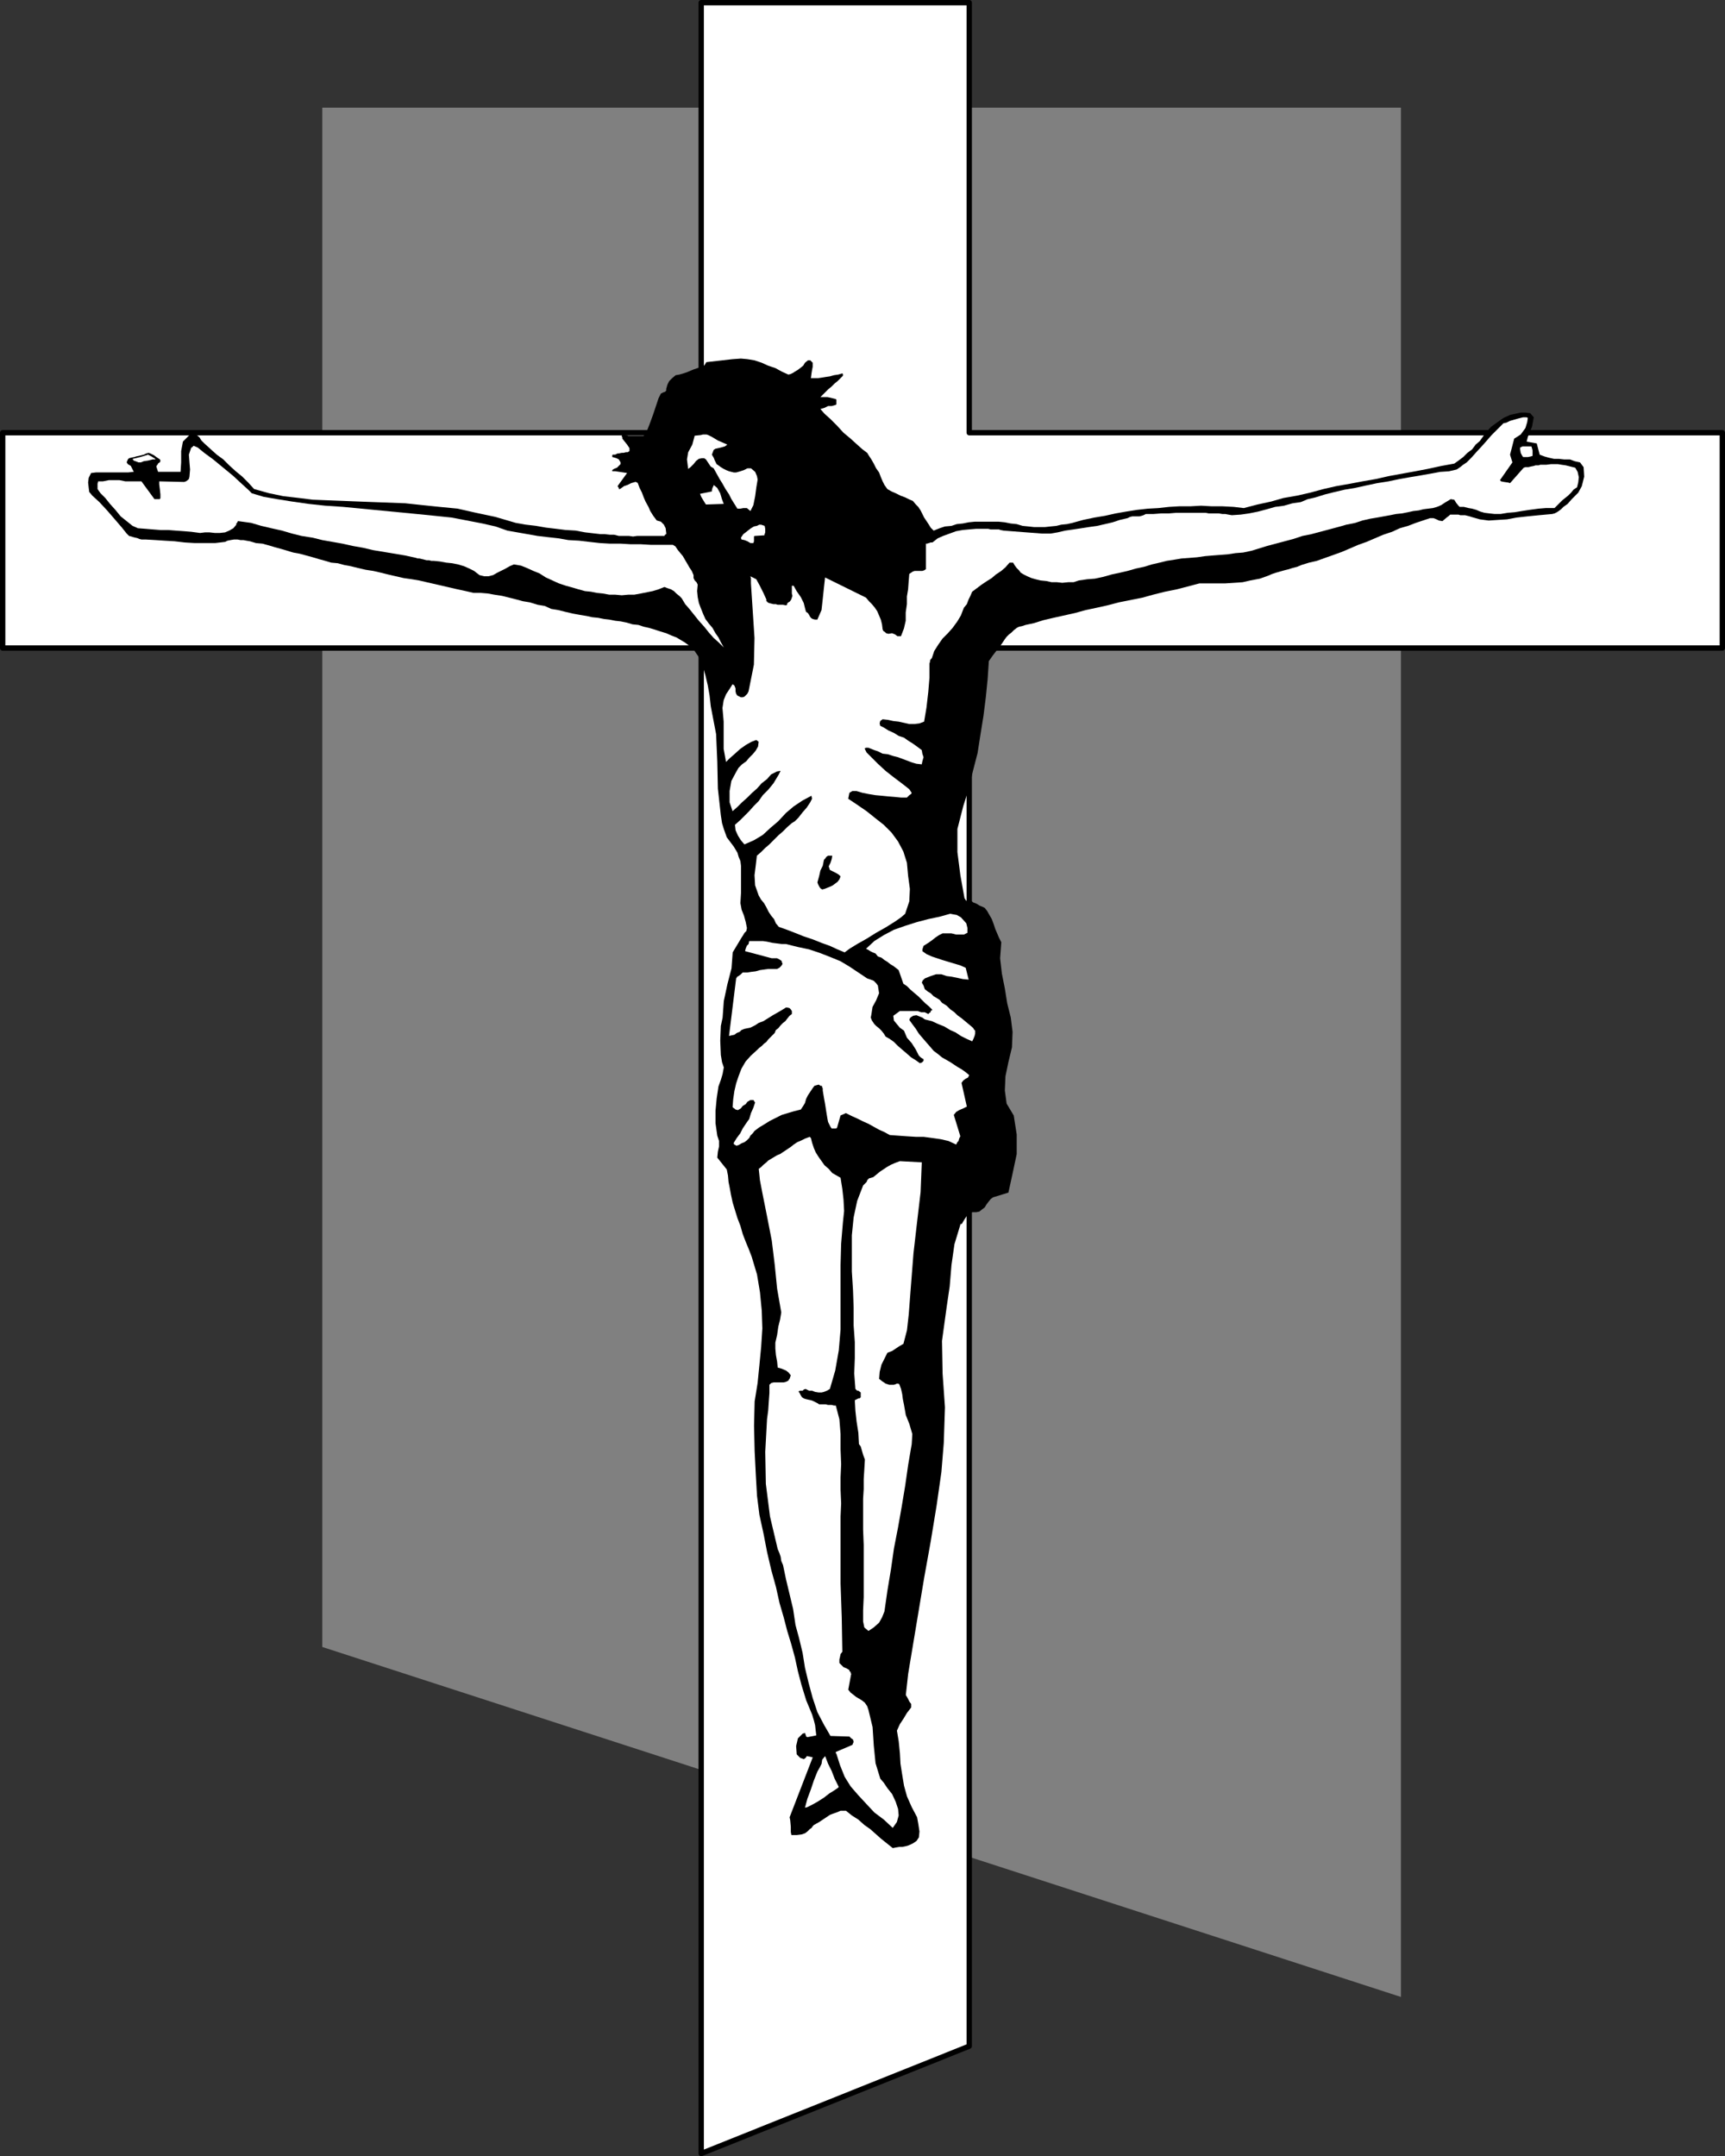 <?xml version="1.0" encoding="UTF-8" standalone="no"?>
<svg
   version="1.0"
   width="124.357mm"
   height="155.412mm"
   id="svg16"
   sodipodi:docname="Crucifix 2.wmf"
   xmlns:inkscape="http://www.inkscape.org/namespaces/inkscape"
   xmlns:sodipodi="http://sodipodi.sourceforge.net/DTD/sodipodi-0.dtd"
   xmlns="http://www.w3.org/2000/svg"
   xmlns:svg="http://www.w3.org/2000/svg">
  <rect width="100%" height="100%" fill="#333333" stroke="none"/>
  <sodipodi:namedview
     id="namedview16"
     pagecolor="#ffffff"
     bordercolor="#000000"
     borderopacity="0.25"
     inkscape:showpageshadow="2"
     inkscape:pageopacity="0.0"
     inkscape:pagecheckerboard="0"
     inkscape:deskcolor="#d1d1d1"
     inkscape:document-units="mm" />
  <defs
     id="defs1">
    <pattern
       id="WMFhbasepattern"
       patternUnits="userSpaceOnUse"
       width="6"
       height="6"
       x="0"
       y="0" />
  </defs>
  <path
     style="fill:#808080;fill-opacity:1;fill-rule:evenodd;stroke:none"
     d="M 87.814,29.329 H 381.712 V 543.996 L 87.814,448.658 Z"
     id="path1" />
  <path
     style="fill:#ffffff;fill-opacity:1;fill-rule:evenodd;stroke:none"
     d="M 264.088,557.408 V 176.538 h 205.195 V 117.881 H 264.088 V 0.727 H 191.058 V 117.881 H 0.727 V 176.538 H 191.058 v 410.118 l 73.03,-29.248 z"
     id="path2" />
  <path
     style="fill:none;stroke:#000000;stroke-width:1.454px;stroke-linecap:round;stroke-linejoin:round;stroke-miterlimit:4;stroke-dasharray:none;stroke-opacity:1"
     d="M 264.088,557.408 V 176.538 h 205.195 V 117.881 H 264.088 V 0.727 H 191.058 V 117.881 H 0.727 V 176.538 H 191.058 v 410.118 l 73.03,-29.248 v 0"
     id="path3" />
  <path
     style="fill:#000000;fill-opacity:1;fill-rule:evenodd;stroke:none"
     d="m 199.621,97.843 2.262,-0.162 1.777,0.162 1.939,0.323 1.939,0.646 1.777,0.808 1.939,0.646 1.777,0.97 1.777,0.808 0.646,-0.162 0.646,-0.323 0.485,-0.323 0.808,-0.485 0.646,-0.485 0.808,-0.646 0.485,-0.808 0.808,-0.646 h 0.323 0.323 l 0.323,0.323 0.323,0.323 v 1.131 l -0.162,0.808 -0.162,0.97 -0.162,1.293 h 0.808 1.131 l 1.131,-0.162 0.969,-0.162 1.131,-0.162 1.131,-0.323 1.131,-0.162 1.131,-0.323 0.162,0.162 v 0.323 0.162 l -0.646,0.646 -0.808,0.808 -0.808,0.646 -0.808,0.808 -0.969,0.808 -0.808,0.808 -0.808,0.808 -0.485,0.485 v 0 h 0.485 0.646 0.808 l 0.808,0.162 0.646,0.162 0.646,0.162 0.323,0.162 v 0.485 0.485 0.323 l -0.162,0.162 -1.131,0.323 h -0.969 l -0.969,0.485 -1.131,0.323 1.131,1.293 1.616,1.454 1.777,1.778 1.777,1.939 1.939,1.616 1.777,1.616 1.454,1.293 1.293,0.97 0.485,0.808 0.646,0.97 0.646,1.131 0.646,1.293 0.808,1.131 0.485,1.293 0.485,1.131 0.485,0.97 0.808,1.131 1.131,0.646 1.131,0.485 1.293,0.646 1.293,0.485 0.969,0.485 1.131,0.485 0.808,0.97 0.646,0.646 0.646,0.97 0.485,0.97 0.485,0.97 0.646,0.97 0.646,0.97 0.485,0.808 0.808,0.808 1.616,-0.646 1.454,-0.485 1.777,-0.162 1.454,-0.485 1.616,-0.162 1.616,-0.323 1.616,-0.162 h 1.616 1.777 1.616 1.616 l 1.616,0.162 1.616,0.323 1.616,0.162 1.616,0.485 1.616,0.162 1.454,0.162 h 1.616 1.454 l 1.454,-0.162 1.616,-0.162 1.293,-0.323 1.616,-0.162 1.454,-0.323 2.908,-0.808 3.07,-0.646 2.908,-0.485 2.908,-0.646 2.747,-0.485 3.07,-0.485 2.908,-0.323 2.908,-0.162 2.908,-0.323 2.747,-0.162 h 3.07 l 2.908,-0.162 2.908,0.162 h 2.908 l 3.07,0.162 2.747,0.323 3.716,-0.97 3.716,-0.808 3.393,-0.97 3.716,-0.646 3.555,-0.808 3.555,-0.97 3.555,-0.808 3.716,-0.646 3.393,-0.646 3.716,-0.646 3.555,-0.808 3.555,-0.646 3.555,-0.646 3.393,-0.646 3.716,-0.808 3.555,-0.646 1.131,-0.808 1.293,-0.97 1.131,-1.131 1.293,-0.97 0.969,-1.293 1.131,-0.97 0.808,-1.131 0.808,-1.131 1.454,-1.616 1.777,-1.293 1.616,-1.131 1.777,-0.808 1.454,-0.323 1.454,-0.323 h 1.293 l 1.293,0.162 0.969,1.131 -0.485,2.585 -1.131,2.747 -0.323,1.293 2.747,0.485 0.808,3.07 1.293,0.485 1.131,0.323 1.454,0.323 h 1.293 l 1.454,0.162 h 1.616 l 1.293,0.485 1.454,0.323 0.969,1.293 0.162,2.585 -0.646,2.585 -0.969,1.778 -1.777,1.778 -1.131,1.293 -1.131,0.808 -0.646,0.646 -0.646,0.485 -0.485,0.323 -0.646,0.323 -0.646,0.162 -3.555,0.323 -3.231,0.323 -2.908,0.323 -2.585,0.485 -2.585,0.162 -2.424,0.162 -2.424,-0.323 -2.262,-0.646 -0.485,-0.162 -0.646,-0.162 -0.646,-0.162 h -0.485 -0.808 l -0.485,-0.162 h -0.646 -0.485 -1.131 l -0.323,0.323 -0.646,0.485 -1.131,0.97 -0.969,-0.162 -0.646,-0.323 -0.808,-0.323 h -0.969 l -1.939,0.646 -1.939,0.646 -2.1,0.808 -2.262,0.646 -2.1,0.97 -2.424,0.808 -2.262,0.97 -2.262,0.97 -2.262,0.808 -2.262,0.97 -2.262,0.97 -2.262,0.808 -2.262,0.808 -2.262,0.808 -2.1,0.485 -2.1,0.646 -1.131,0.485 -1.293,0.323 -0.969,0.323 -1.293,0.323 -1.131,0.323 -1.131,0.323 -0.969,0.323 -1.131,0.485 -2.262,0.808 -2.585,0.485 -2.1,0.485 -2.424,0.162 -2.424,0.162 h -2.1 -2.585 -2.262 l -3.07,0.808 -3.07,0.808 -3.231,0.646 -3.231,0.808 -2.908,0.808 -3.231,0.646 -3.231,0.646 -3.07,0.808 -2.908,0.646 -3.07,0.646 -2.908,0.808 -2.908,0.646 -2.908,0.646 -2.747,0.646 -2.585,0.808 -2.262,0.485 -0.969,0.323 -0.808,0.162 -0.646,0.323 -0.808,0.646 -0.646,0.646 -0.646,0.485 -0.646,0.646 -0.485,0.646 -0.969,1.454 -1.131,1.454 -1.131,1.454 -1.131,1.616 -0.323,4.848 -0.485,4.848 -0.646,5.171 -0.808,5.009 -0.808,5.171 -1.293,5.009 -1.131,4.848 -1.454,4.525 -1.616,6.302 v 6.302 l 0.808,6.302 1.131,6.302 0.162,0.162 0.162,0.323 0.162,0.162 h 0.646 0.646 l 0.646,0.485 0.485,0.162 0.646,0.323 0.485,0.323 0.808,0.323 0.646,0.323 0.646,0.808 0.646,1.131 0.646,1.131 0.485,1.293 0.485,1.454 0.485,1.131 0.485,1.131 0.646,1.293 -0.323,4.363 0.485,4.201 0.808,4.04 0.646,4.04 0.969,3.878 0.485,3.878 -0.162,4.201 -0.969,4.04 -0.808,3.878 -0.162,3.878 0.485,3.555 1.939,3.232 0.808,5.171 v 5.333 l -1.131,5.332 -1.131,5.171 -4.201,1.293 -0.646,0.485 -0.646,0.808 -0.485,0.646 -0.485,0.808 -0.646,0.485 -0.808,0.646 -0.808,0.162 h -1.131 l -0.969,0.485 -0.485,0.485 -0.646,0.97 -0.485,0.808 -0.162,0.323 -0.162,0.162 h -0.323 v 0.162 l -1.616,5.333 -0.808,5.656 -0.485,5.817 -0.808,5.494 -1.293,9.372 0.162,8.888 0.646,9.211 -0.323,9.695 -0.646,7.918 -1.293,9.049 -1.616,9.857 -1.777,9.857 -1.616,9.695 -1.454,8.726 -1.293,7.756 -0.646,5.817 0.485,0.808 0.485,0.97 0.485,0.646 v 0.97 l -1.131,1.454 -0.969,1.616 -0.969,1.454 -0.808,1.778 0.485,2.909 0.323,3.232 0.162,2.909 0.485,3.07 0.485,2.909 0.808,2.909 1.293,2.909 1.454,2.747 0.323,1.778 0.323,2.101 -0.162,1.616 -0.646,0.97 -0.969,0.646 -0.646,0.323 -0.808,0.323 -0.646,0.162 -0.808,0.162 h -0.808 l -0.969,0.162 -0.808,0.162 -1.616,-1.293 -1.616,-1.293 -1.454,-1.293 -1.454,-1.293 -1.616,-1.131 -1.616,-1.454 -1.777,-1.131 -1.616,-1.293 h -1.454 l -1.131,0.485 -0.969,0.323 -0.808,0.323 -0.969,0.646 -0.969,0.646 -0.969,0.646 -1.454,0.808 -0.323,0.323 -0.323,0.485 -0.485,0.323 -0.646,0.646 -0.646,0.485 -0.969,0.323 -1.293,0.162 h -1.454 l -0.162,-0.808 v -1.454 l -0.162,-1.778 -0.162,-0.808 6.301,-16.321 -1.454,-0.323 h -0.162 l -0.323,0.485 -0.485,0.323 -0.969,-0.323 -0.969,-0.97 -0.162,-2.262 0.485,-2.101 1.293,-1.293 0.646,-0.162 0.162,0.485 0.162,0.485 0.323,0.162 2.424,-0.485 -0.162,-1.293 -0.162,-1.454 -0.323,-1.293 -0.485,-1.616 -0.808,-1.939 -0.808,-1.939 -0.646,-2.101 -0.646,-2.101 -0.969,-3.717 -0.808,-3.717 -0.969,-3.555 -1.131,-3.717 -0.969,-3.717 -1.131,-3.878 -0.969,-4.363 -1.293,-4.686 -1.131,-4.848 -0.969,-5.009 -1.131,-5.171 -0.646,-5.171 -0.323,-5.656 -0.323,-6.464 -0.162,-6.948 0.162,-6.625 0.808,-5.009 0.485,-4.848 0.485,-5.009 0.323,-5.009 -0.162,-4.848 -0.485,-5.009 -0.808,-4.848 -1.454,-4.848 -0.808,-2.101 -0.808,-1.939 -0.808,-2.101 -0.646,-2.262 -0.808,-2.101 -0.646,-2.101 -0.646,-2.101 -0.485,-2.262 -0.323,-1.778 -0.323,-1.616 -0.162,-1.778 -0.323,-1.616 -2.585,-3.232 0.162,-1.616 0.323,-1.454 v -1.454 l -0.485,-1.454 -0.485,-3.393 v -3.393 l 0.323,-3.393 0.485,-3.232 0.646,-1.778 0.485,-1.616 0.323,-1.778 -0.485,-1.454 -0.323,-1.939 -0.162,-3.878 0.162,-4.04 0.485,-2.262 0.323,-4.525 0.969,-4.525 1.131,-4.363 0.323,-4.363 2.424,-4.04 0.323,-0.485 0.485,-0.808 0.485,-0.485 0.162,-0.808 -0.323,-1.616 -0.485,-1.778 -0.646,-1.616 -0.323,-1.778 0.162,-2.747 v -2.101 -2.585 -2.747 l -0.162,-1.293 -0.485,-1.131 -0.323,-1.131 -0.969,-1.616 -1.939,-2.585 -0.808,-2.262 -0.485,-1.616 -0.323,-2.101 -0.808,-7.272 -0.162,-7.433 -0.323,-7.433 -1.454,-7.595 -0.323,-2.909 -0.485,-2.747 -0.646,-2.747 -0.808,-2.747 -1.131,-2.424 -1.454,-2.101 -2.1,-1.616 -2.424,-1.454 -1.293,-0.485 -1.454,-0.646 -1.616,-0.485 -1.454,-0.485 -1.616,-0.485 -1.454,-0.323 -1.454,-0.485 -1.616,-0.162 -1.616,-0.485 -1.616,-0.323 -1.454,-0.162 -1.616,-0.323 -1.454,-0.162 -1.616,-0.323 -1.616,-0.162 -1.454,-0.323 -1.939,-0.323 -1.777,-0.323 -2.1,-0.485 -1.939,-0.485 -1.939,-0.323 -1.777,-0.808 -1.939,-0.323 -2.1,-0.646 -1.939,-0.323 -1.777,-0.485 -1.939,-0.485 -1.939,-0.485 -2.1,-0.323 -1.777,-0.323 -1.939,-0.162 h -1.939 l -2.1,-0.485 -2.262,-0.485 -2.1,-0.485 -2.1,-0.485 -2.1,-0.485 -2.1,-0.485 -2.1,-0.485 -1.939,-0.323 -2.262,-0.323 -2.1,-0.485 -2.1,-0.485 -1.939,-0.485 -2.1,-0.485 -2.1,-0.323 -2.1,-0.485 -1.939,-0.485 -1.777,-0.323 -1.777,-0.485 -1.777,-0.162 -1.616,-0.485 -1.777,-0.485 -1.616,-0.485 -1.777,-0.485 -1.777,-0.485 -1.777,-0.323 -1.616,-0.485 -1.616,-0.485 -1.777,-0.485 -1.616,-0.485 -1.777,-0.485 -1.777,-0.162 -1.616,-0.485 -0.969,-0.162 -0.808,-0.162 h -0.808 l -0.808,-0.162 h -0.969 l -0.969,0.162 -0.808,0.162 -0.646,0.323 -2.747,0.323 h -2.747 -2.747 l -2.747,-0.162 -2.747,-0.323 -2.747,-0.162 -2.424,-0.162 -2.747,-0.162 h -0.485 -0.646 l -0.646,-0.162 -0.323,-0.162 -0.646,-0.162 -0.646,-0.162 -0.485,-0.162 -0.646,-0.162 -0.646,-0.646 -1.293,-1.616 -1.939,-2.262 -2.1,-2.424 -2.1,-2.262 -1.939,-1.778 -0.808,-0.97 v 0.162 l -0.162,-1.293 -0.162,-1.454 0.162,-1.293 0.646,-1.293 1.293,-0.162 h 1.454 1.454 1.454 1.616 1.454 1.293 l 1.616,-0.162 -0.808,-1.616 -0.808,-0.485 -0.323,-0.485 0.323,-0.808 0.323,-0.323 0.646,-0.162 0.808,-0.162 0.485,-0.162 0.808,-0.162 0.646,-0.162 0.646,-0.162 0.646,-0.323 0.646,-0.162 0.485,0.162 0.969,0.485 0.646,0.485 0.485,0.323 0.485,0.323 0.162,0.323 -0.162,0.485 -0.323,0.162 -0.162,0.162 -0.162,0.323 -0.162,0.162 -0.162,0.323 0.485,1.454 H 49.198 l 0.162,-2.585 v -3.07 l 0.485,-2.585 1.939,-1.939 h 0.162 v 0 h 0.162 l 0.162,-0.162 1.131,0.162 0.969,0.808 0.485,0.808 0.808,0.808 1.777,1.616 1.616,1.454 1.777,1.293 1.616,1.616 1.777,1.616 1.777,1.454 1.616,1.616 1.616,1.778 4.039,1.131 3.878,0.808 4.201,0.485 3.878,0.485 4.039,0.162 4.201,0.162 4.039,0.162 4.201,0.162 4.362,0.162 4.362,0.162 4.524,0.485 4.686,0.485 5.009,0.485 5.009,1.131 5.332,1.131 5.493,1.616 2.747,0.485 2.747,0.323 2.747,0.485 2.747,0.323 2.585,0.323 2.747,0.162 2.585,0.485 2.747,0.323 1.454,0.162 h 1.131 l 1.454,0.162 h 1.131 l 1.293,0.323 h 1.293 1.454 l 1.131,0.162 1.131,-0.162 h 0.969 1.131 1.131 0.969 1.131 0.969 1.131 l 0.162,-0.323 0.323,-0.162 v 0 -0.323 l -0.162,-1.293 -0.485,-0.97 -0.808,-0.808 -1.131,-0.323 -0.969,-1.293 -0.808,-1.293 -0.485,-1.131 -0.808,-1.454 -0.485,-1.131 -0.485,-1.293 -0.646,-1.293 -0.485,-1.293 -0.162,-0.162 h -0.162 l -0.162,-0.162 h -0.162 l -1.131,0.323 -0.969,0.485 -0.969,0.323 -1.131,0.808 h -0.323 v -0.323 l -0.162,-0.162 -0.162,-0.323 2.585,-3.555 -3.231,-0.485 h -0.323 -0.323 -0.162 v -0.323 l 0.485,-0.323 0.808,-0.323 0.485,-0.485 0.485,-0.485 v -0.485 l -0.485,-0.808 -0.646,-0.323 -1.131,-0.323 v -0.162 -0.323 l 0.162,-0.162 h 0.646 l 0.646,-0.323 h 0.323 l 0.808,-0.162 h 0.485 l 0.646,-0.162 h 0.485 l 0.485,-0.323 V 122.082 l -0.646,-0.97 -0.646,-0.808 -0.646,-0.808 v -0.323 l -0.162,-0.323 v -0.162 l 0.323,-0.323 0.808,0.162 0.646,0.162 h 0.646 0.808 0.646 0.808 0.485 0.808 l 0.808,-1.131 0.646,-1.616 0.485,-1.293 0.646,-1.778 0.485,-1.454 0.485,-1.454 0.485,-1.454 0.646,-1.293 0.646,-0.323 0.485,-0.162 0.323,-0.323 v -0.485 l 0.323,-1.131 0.485,-0.97 0.808,-0.808 0.969,-0.808 0.969,-0.162 1.131,-0.323 0.969,-0.323 1.131,-0.485 0.808,-0.323 0.969,-0.323 1.131,-0.323 0.808,-0.485 v -0.162 l 0.162,-0.162 0.162,-0.323 0.162,-0.162 7.109,-0.808 z"
     id="path4" />
  <path
     style="fill:#ffffff;fill-opacity:1;fill-rule:evenodd;stroke:none"
     d="m 416.288,113.841 -0.162,1.131 -0.485,1.616 -1.293,1.778 -1.777,1.131 -1.131,4.363 0.646,2.101 -3.393,4.848 0.323,0.323 0.808,0.162 1.131,0.162 0.485,0.162 3.716,-4.201 0.485,-0.162 h 0.808 l 0.646,-0.162 0.808,-0.162 0.485,-0.162 h 0.808 l 0.485,-0.162 h 0.485 1.131 l 1.293,-0.162 h 0.969 0.969 l 0.969,0.162 1.131,0.162 1.293,0.323 1.293,0.323 0.646,1.131 0.323,1.454 -0.162,1.454 -0.323,1.293 -0.969,0.646 -0.646,0.808 -0.808,0.808 -0.808,0.646 -0.808,0.646 -0.646,0.646 -0.808,0.808 -0.646,0.646 h -2.424 l -1.939,0.162 -2.424,0.323 -2.1,0.323 -1.939,0.323 -1.939,0.162 -1.939,0.323 h -1.616 l -1.454,-0.162 -1.293,-0.162 -1.131,-0.323 -1.131,-0.485 -1.131,-0.323 -0.969,-0.162 -1.293,-0.323 h -1.131 l -0.323,-0.323 -0.646,-0.808 -0.485,-0.808 -0.969,-0.162 -0.808,0.485 -0.808,0.485 -0.969,0.646 -1.131,0.485 -1.131,0.323 -1.293,0.162 -1.293,0.162 -1.293,0.323 -1.454,0.162 -1.454,0.323 -1.616,0.323 -1.616,0.162 -1.616,0.323 -1.777,0.323 -1.777,0.323 -1.939,0.323 -2.1,0.485 -1.939,0.646 -2.424,0.485 -2.262,0.646 -2.424,0.646 -2.424,0.646 -2.424,0.646 -2.424,0.485 -2.424,0.808 -2.424,0.646 -2.424,0.646 -2.424,0.646 -2.1,0.646 -2.1,0.646 -2.262,0.485 -2.1,0.162 -2.1,0.323 -2.1,0.162 -2.1,0.162 -1.939,0.162 -2.262,0.323 -2.1,0.162 -2.1,0.162 -1.939,0.323 -2.1,0.323 -1.939,0.485 -2.1,0.485 -2.1,0.646 -2.262,0.485 -2.262,0.646 -2.1,0.485 -2.262,0.485 -2.262,0.646 -2.262,0.485 -2.1,0.162 -2.262,0.323 -1.454,0.485 h -1.454 l -1.616,0.162 -1.454,-0.162 h -1.454 l -1.454,-0.323 -1.616,-0.162 -1.293,-0.323 -1.131,-0.323 -1.131,-0.485 -0.969,-0.485 -0.808,-0.485 -0.485,-0.646 -0.646,-0.646 -0.485,-0.646 -0.485,-0.808 h -0.162 -0.323 -0.162 -0.323 l -1.131,1.293 -1.131,0.97 -1.454,0.97 -1.131,0.97 -1.293,0.808 -1.454,0.97 -1.293,0.97 -1.293,0.97 -0.485,1.131 -0.485,0.97 -0.485,1.293 -0.808,0.97 -0.808,2.101 -0.969,1.616 -1.293,1.778 -1.293,1.454 -1.454,1.454 -1.131,1.616 -1.131,1.778 -0.646,1.939 -0.323,0.323 -0.162,0.323 v 0.323 l -0.162,0.485 v 3.878 l -0.323,3.878 -0.485,4.201 -0.646,3.878 -1.293,0.485 -1.293,0.162 h -1.454 l -1.454,-0.323 -1.454,-0.323 -1.454,-0.162 -1.454,-0.323 -1.454,-0.162 -0.646,0.485 -0.162,0.646 0.162,0.646 0.969,0.485 1.293,0.808 1.454,0.646 1.293,0.808 1.454,0.485 1.131,0.808 1.293,0.808 1.131,0.808 1.293,0.97 0.162,0.97 0.323,0.97 -0.323,1.131 -0.162,0.808 -1.454,-0.162 -1.131,-0.323 -1.293,-0.485 -1.293,-0.485 -1.293,-0.485 -1.293,-0.323 -1.454,-0.485 -1.454,-0.162 -1.293,-0.646 -0.969,-0.323 -0.808,-0.323 -0.808,-0.323 h -0.323 -0.323 l -0.323,0.162 v 0.162 l 0.485,0.97 1.293,1.293 1.777,1.778 2.1,1.939 2.262,1.778 1.939,1.454 1.454,1.131 0.808,0.646 0.646,0.97 -0.162,0.323 -0.485,0.323 -0.646,0.646 h -1.616 l -1.616,-0.162 -1.939,-0.162 -1.616,-0.162 -1.777,-0.162 -1.939,-0.323 -1.616,-0.323 -1.616,-0.485 h -1.131 l -0.808,0.485 -0.162,0.808 -0.162,0.808 2.424,1.616 2.585,1.778 2.424,1.939 2.262,1.778 2.1,2.101 1.777,2.424 1.454,2.747 0.969,3.07 0.323,3.555 0.485,3.555 -0.162,3.393 -1.131,3.393 -1.131,0.97 -1.616,1.131 -2.585,1.616 -2.585,1.454 -2.585,1.616 -2.585,1.454 -2.1,1.293 -1.293,0.97 -1.939,-0.808 -2.1,-0.97 -2.262,-0.808 -2.424,-0.97 -2.424,-0.808 -2.424,-0.97 -2.1,-0.808 -2.262,-0.808 -0.808,-0.97 -0.485,-1.131 -0.808,-0.97 -0.646,-0.97 -0.646,-1.293 -0.646,-1.131 -0.808,-0.97 -0.646,-1.131 -0.969,-2.747 -0.162,-2.747 0.323,-2.585 0.323,-2.747 1.131,-0.97 1.131,-1.131 1.131,-0.97 1.293,-1.293 1.131,-1.131 1.293,-1.131 1.131,-1.131 1.293,-1.131 0.808,-0.485 0.969,-0.97 1.131,-1.454 1.131,-1.293 0.969,-1.454 0.485,-0.97 -0.162,-0.808 -2.424,1.293 -2.424,1.616 -2.1,1.778 -2.1,2.262 -2.1,1.778 -2.1,1.939 -2.424,1.454 -2.585,1.131 -0.969,-1.131 -0.808,-1.293 -0.646,-1.454 -0.162,-1.454 1.454,-1.293 1.293,-1.293 1.131,-1.131 1.293,-1.454 1.293,-1.293 1.131,-1.616 1.454,-1.454 1.454,-1.778 1.454,-2.424 0.485,-0.97 -0.969,0.162 -1.616,0.808 -1.131,1.293 -1.454,1.131 -1.293,1.454 -1.293,1.131 -1.293,1.293 -1.454,1.293 -1.293,1.293 -1.293,1.131 -0.808,-2.424 v -3.07 l 0.485,-2.747 1.293,-2.424 0.646,-1.131 0.969,-0.97 1.131,-0.808 0.808,-0.97 0.969,-0.97 0.808,-0.97 0.646,-1.131 0.162,-1.293 -0.646,-0.485 -1.293,0.485 -1.454,0.808 -1.616,1.131 -1.616,1.454 -1.293,1.131 -0.808,0.808 -0.162,0.162 -0.646,-3.555 v -3.555 -3.878 l -0.323,-3.717 0.323,-2.101 0.646,-1.616 0.969,-1.454 0.808,-1.293 0.485,0.323 0.323,0.808 v 0.808 l 0.162,0.646 0.323,0.485 0.323,0.162 0.646,0.323 h 0.485 l 0.485,-0.162 0.485,-0.485 0.323,-0.323 0.323,-0.646 1.454,-7.272 0.162,-7.272 -0.485,-7.433 -0.485,-7.433 v -0.646 -0.485 -0.323 l -0.162,-0.485 1.616,0.808 0.969,1.778 0.969,1.939 0.808,1.778 v 0 0.485 h 0.162 v 0.162 l 0.485,0.323 0.646,0.162 0.646,0.162 h 0.646 l 0.485,0.162 h 0.808 0.646 l 0.808,0.162 0.323,-0.162 v -0.323 l 0.323,-0.323 0.323,-0.162 0.162,-0.162 0.323,-0.485 0.162,-0.485 0.162,-0.485 -0.162,-0.646 v -0.646 -0.808 -0.646 h 0.162 0.162 0.162 l 0.808,1.454 1.131,1.616 0.808,1.616 0.485,1.939 0.162,0.485 0.485,0.323 0.323,0.485 0.162,0.323 0.323,0.485 0.485,0.323 0.646,0.162 h 0.646 l 1.131,-2.585 0.323,-2.909 0.323,-3.07 0.323,-2.909 11.148,5.494 0.808,0.97 0.808,0.808 0.808,0.97 0.646,0.97 0.485,1.131 0.485,1.131 0.323,1.293 0.162,1.293 0.162,0.485 0.485,0.323 0.323,0.323 0.646,0.162 0.969,-0.162 0.808,0.323 0.646,0.485 h 0.969 l 0.808,-2.101 0.485,-2.101 v -2.262 l 0.323,-2.262 v -2.101 l 0.323,-1.939 0.162,-2.262 0.162,-1.939 0.485,-0.323 0.485,-0.323 0.485,-0.162 h 0.646 0.808 0.646 l 0.485,-0.162 0.485,-0.323 v -6.948 h 0.323 l 0.485,-0.162 0.485,-0.162 h 0.485 l 1.454,-1.131 1.454,-0.646 1.777,-0.646 1.777,-0.646 1.777,-0.323 1.777,-0.162 1.939,-0.162 h 1.777 0.808 0.646 l 0.646,0.162 h 0.808 0.646 0.808 l 0.485,0.162 0.808,0.162 2.1,0.162 2.1,0.162 2.1,0.162 2.1,0.162 2.1,0.162 h 2.262 l 1.939,-0.323 2.1,-0.485 2.262,-0.323 2.1,-0.323 2.1,-0.323 2.262,-0.323 2.1,-0.485 2.1,-0.485 1.939,-0.646 2.1,-0.485 0.646,-0.323 0.646,-0.162 h 0.646 0.646 0.646 l 0.646,-0.162 0.485,-0.162 0.646,-0.323 h 2.1 l 2.1,-0.162 h 2.1 l 1.939,-0.162 h 1.939 1.939 2.1 2.1 l 0.808,0.162 h 0.969 0.808 0.969 l 0.969,0.162 h 0.808 l 0.808,0.162 0.969,0.162 2.424,-0.162 2.262,-0.323 2.424,-0.485 2.424,-0.646 2.262,-0.646 2.424,-0.323 2.262,-0.646 2.262,-0.323 1.939,-0.808 2.1,-0.485 2.585,-0.808 2.585,-0.646 2.747,-0.646 2.908,-0.485 2.908,-0.646 3.07,-0.646 3.07,-0.485 3.07,-0.646 2.747,-0.485 2.908,-0.485 2.747,-0.485 2.585,-0.485 2.424,-0.162 2.1,-0.485 0.969,-0.646 0.808,-0.646 0.969,-0.646 1.293,-1.293 1.293,-1.454 1.939,-2.101 2.262,-2.585 3.07,-3.07 0.162,-0.162 0.808,-0.162 0.969,-0.485 1.131,-0.323 1.131,-0.323 1.293,-0.323 h 0.969 z"
     id="path5" />
  <path
     style="fill:#ffffff;fill-opacity:1;fill-rule:evenodd;stroke:none"
     d="m 198.167,121.112 -0.646,0.485 -1.131,0.323 -1.454,0.323 -0.485,0.323 -0.485,1.293 0.485,0.808 0.323,0.808 0.485,0.97 0.485,0.323 0.646,0.485 0.808,0.485 0.646,0.323 0.808,0.323 0.646,0.162 0.646,0.162 h 0.646 l 1.131,-0.323 0.969,-0.323 0.969,-0.485 h 0.969 l 1.131,0.97 0.485,1.131 0.162,0.808 v 0.323 l -0.323,1.939 -0.323,2.424 -0.485,2.424 -0.808,1.616 -0.969,-0.808 h -0.969 l -0.808,0.162 h -0.808 l -0.808,-1.293 -0.808,-1.293 -0.646,-1.293 -0.969,-1.454 -0.808,-1.454 -0.808,-1.293 -0.808,-1.454 -0.808,-1.454 -0.808,-0.485 -0.323,-0.485 -0.323,-0.485 -0.646,-0.97 -0.485,-0.323 h -0.646 l -0.808,0.162 -0.646,0.485 -0.162,0.162 -0.646,0.808 -0.808,0.808 -0.646,0.485 -0.323,-2.585 0.323,-1.939 1.131,-2.101 0.646,-2.424 1.616,-0.162 0.646,-0.162 h 0.485 0.485 l 0.485,0.162 0.969,0.485 1.616,0.97 z"
     id="path6" />
  <path
     style="fill:#ffffff;fill-opacity:1;fill-rule:evenodd;stroke:none"
     d="m 52.753,121.436 1.131,0.485 1.777,1.454 2.424,1.778 2.747,2.262 2.747,2.262 2.262,2.101 1.777,1.616 0.969,0.97 3.231,0.97 3.716,0.646 4.039,0.646 4.524,0.646 4.524,0.485 4.847,0.323 5.009,0.485 5.009,0.485 5.009,0.485 5.009,0.485 4.847,0.485 4.686,0.485 4.201,0.808 4.201,0.808 3.555,0.808 3.231,1.131 2.747,0.485 2.747,0.485 2.747,0.485 2.747,0.323 2.908,0.323 2.747,0.485 2.908,0.162 2.747,0.323 2.908,0.323 2.747,0.162 h 2.908 l 2.747,0.162 h 2.747 l 2.747,0.162 h 2.908 2.747 0.323 l 0.323,0.162 0.162,0.162 h 0.162 l 0.646,0.97 0.646,0.808 0.808,0.97 0.646,1.131 0.485,0.808 0.646,1.131 0.646,0.97 0.485,1.131 v 0.808 l 0.323,0.646 0.485,0.485 0.323,0.646 -0.162,1.778 0.162,1.616 0.323,1.616 0.485,1.293 0.646,1.616 0.646,1.454 0.969,1.293 0.969,1.131 0.808,1.454 0.808,1.131 0.646,1.293 0.808,1.454 -1.293,-1.293 -1.454,-1.293 -1.293,-1.454 -1.293,-1.616 -1.454,-1.616 -1.293,-1.616 -1.293,-1.616 -1.131,-1.293 -0.485,-0.808 -0.485,-0.808 -0.646,-0.646 -0.808,-0.646 -0.646,-0.646 -0.808,-0.485 -0.969,-0.323 -0.808,-0.323 -1.616,0.646 -1.616,0.485 -1.616,0.323 -1.616,0.323 -1.777,0.323 h -1.616 l -1.777,0.162 -1.777,-0.162 h -1.616 l -1.777,-0.323 -1.616,-0.162 -1.616,-0.323 -1.616,-0.162 -1.777,-0.485 -1.616,-0.485 -1.777,-0.485 -1.939,-0.646 -1.777,-0.808 -1.777,-0.808 -1.777,-1.131 -1.616,-0.646 -1.777,-0.808 -1.616,-0.646 -1.939,-0.323 -1.131,0.485 -1.131,0.646 -1.293,0.646 -0.969,0.485 -1.131,0.646 -1.293,0.323 h -1.131 l -1.293,-0.323 -1.454,-1.131 -1.293,-0.646 -1.454,-0.646 -1.616,-0.485 -1.616,-0.323 -1.616,-0.162 -1.777,-0.323 -1.616,-0.162 h -0.646 l -0.646,-0.162 h -0.646 l -0.646,-0.162 -0.646,-0.162 -0.646,-0.162 h -0.485 l -0.485,-0.162 -2.908,-0.646 -2.908,-0.485 -2.908,-0.485 -2.908,-0.485 -2.747,-0.646 -2.747,-0.485 -2.908,-0.646 -2.747,-0.485 -2.747,-0.485 -2.585,-0.646 -3.07,-0.485 -2.585,-0.646 -2.747,-0.808 -2.908,-0.646 -2.747,-0.646 -2.747,-0.808 -3.555,-0.485 -0.162,0.162 v 0.162 l -0.323,0.323 v 0.323 l -0.808,0.97 -1.131,0.646 -1.131,0.485 -1.454,0.162 h -1.293 l -1.454,-0.162 h -1.293 l -1.293,0.162 -2.424,-0.323 -1.939,-0.162 -2.262,-0.162 -2.1,-0.162 h -2.1 l -2.1,-0.162 -1.939,-0.162 -2.1,-0.162 -1.454,-0.646 -1.616,-1.293 -1.616,-1.293 -1.454,-1.778 -1.454,-1.616 -1.293,-1.616 -1.293,-1.293 -0.808,-1.131 v -0.485 -0.485 -0.485 l 0.162,-0.646 h 1.293 l 1.616,-0.323 h 1.293 1.616 l 1.616,0.323 h 1.454 1.454 1.454 l 3.555,4.848 h 0.323 0.485 0.162 0.323 0.162 l 0.162,-0.323 v -0.162 -0.808 l -0.162,-1.454 -0.162,-1.293 v -0.808 l 6.786,0.162 0.485,-0.162 0.485,-0.323 0.323,-0.323 0.162,-0.646 0.162,-1.939 -0.162,-1.939 -0.162,-2.101 0.646,-1.939 h 0.162 l 0.162,-0.162 0.162,-0.162 z"
     id="path7" />
  <path
     style="fill:#ffffff;fill-opacity:1;fill-rule:evenodd;stroke:none"
     d="m 417.257,121.597 0.162,0.485 0.162,0.646 v 0.808 0.646 l -0.485,0.162 -0.808,0.162 h -0.646 -0.646 l -0.323,-0.485 -0.323,-0.646 -0.162,-0.97 v -0.485 l 0.646,-0.323 h 0.646 0.646 z"
     id="path8" />
  <path
     style="fill:#ffffff;fill-opacity:1;fill-rule:evenodd;stroke:none"
     d="m 42.251,125.152 h -0.646 l -1.293,0.323 -1.131,0.162 -0.808,0.323 h -0.646 l -0.808,-0.323 -0.485,-0.162 -0.323,-0.485 0.808,-0.162 1.293,-0.323 1.131,-0.323 0.969,-0.323 0.969,0.485 0.485,0.323 0.323,0.162 0.323,0.323 v 0 z"
     id="path9" />
  <path
     style="fill:#ffffff;fill-opacity:1;fill-rule:evenodd;stroke:none"
     d="m 194.451,132.101 0.969,0.808 0.808,1.454 0.485,1.616 0.485,1.293 -4.847,0.162 -0.323,-0.485 -0.485,-0.808 -0.485,-0.808 -0.323,-0.808 3.231,-0.646 v -0.323 l 0.162,-0.646 0.323,-0.646 v -0.162 z"
     id="path10" />
  <path
     style="fill:#ffffff;fill-opacity:1;fill-rule:evenodd;stroke:none"
     d="m 208.184,145.836 -2.585,0.162 -0.162,0.162 v 0.646 0.646 l -0.162,0.485 h -0.162 -0.323 -0.162 -0.162 l -0.808,-0.485 -0.808,-0.323 -0.808,-0.162 -0.162,-0.485 0.646,-0.97 0.646,-0.485 0.808,-0.646 0.646,-0.485 0.808,-0.485 0.808,-0.162 0.646,-0.323 h 0.485 l 0.969,0.323 0.162,0.808 v 0.97 l -0.323,0.97 v 0 z"
     id="path11" />
  <path
     style="fill:#000000;fill-opacity:1;fill-rule:evenodd;stroke:none"
     d="m 226.119,233.095 h 0.162 v 0 h 0.323 0.162 l -0.162,0.97 -0.323,0.97 -0.485,0.97 0.323,0.97 0.646,0.323 0.969,0.485 0.808,0.485 0.485,0.485 -0.323,0.808 -0.485,0.646 -0.646,0.485 -0.646,0.485 -0.646,0.323 -0.808,0.323 -0.808,0.323 -0.646,0.162 -0.485,-0.323 -0.323,-0.485 -0.323,-0.646 -0.162,-0.485 0.485,-1.778 0.323,-1.454 0.646,-1.293 0.323,-1.616 0.323,-0.323 0.323,-0.485 0.485,-0.323 z"
     id="path12" />
  <path
     style="fill:#ffffff;fill-opacity:1;fill-rule:evenodd;stroke:none"
     d="m 263.28,251.516 0.162,0.646 0.162,0.646 v 0.808 0.485 l -0.969,0.485 h -0.969 -1.131 l -1.293,-0.323 h -1.131 -1.293 l -0.969,0.485 -0.969,0.646 -0.808,0.646 -1.131,0.808 -1.293,0.808 -0.323,0.97 v 0.162 0.162 0.162 l 1.131,0.808 1.454,0.646 1.454,0.485 1.454,0.485 1.616,0.485 1.616,0.485 1.616,0.485 1.454,0.646 0.808,3.232 -1.616,-0.162 -1.454,-0.323 -1.616,-0.323 -1.293,-0.162 -1.454,-0.485 h -1.454 l -1.454,0.485 -1.616,0.646 -0.323,0.323 -0.323,0.323 v 0.162 l -0.162,0.323 0.485,0.808 0.323,0.97 0.808,0.646 0.808,0.485 0.808,0.808 0.808,0.485 0.808,0.485 0.646,0.808 1.293,0.808 0.969,0.97 1.131,0.808 0.808,0.808 1.131,0.808 0.969,0.808 0.969,0.808 0.969,0.808 0.323,0.323 0.162,0.323 0.162,0.162 0.162,0.162 v 0.808 l -0.162,0.646 -0.323,0.808 -0.323,0.646 -1.454,-0.646 -1.616,-0.808 -1.454,-0.97 -1.454,-0.646 -1.616,-0.97 -1.616,-0.646 -1.777,-0.808 -1.939,-0.485 -0.646,-0.485 -0.808,-0.323 -0.808,-0.323 -0.969,0.162 -0.162,0.162 -0.323,0.162 -0.323,0.323 -0.162,0.485 0.808,1.131 0.969,1.293 0.808,1.293 0.969,1.131 0.969,1.131 1.131,1.293 0.969,1.131 1.293,0.97 0.969,0.808 1.131,0.646 1.131,0.646 0.969,0.646 0.969,0.646 1.131,0.646 1.131,0.808 0.969,0.808 -0.323,0.646 -0.646,0.323 -0.646,0.485 -0.485,0.646 1.454,6.464 -0.969,0.485 -1.131,0.485 -0.808,0.485 -0.646,0.808 1.777,5.817 -0.323,0.646 -0.162,0.646 -0.323,0.323 -0.323,0.646 -2.1,-0.97 -2.1,-0.485 -2.262,-0.323 -2.424,-0.323 h -2.1 l -2.585,-0.162 -2.262,-0.162 -2.262,-0.162 -1.454,-0.808 -1.454,-0.646 -1.454,-0.808 -1.454,-0.808 -1.454,-0.646 -1.616,-0.808 -1.454,-0.646 -1.616,-0.808 -1.454,0.646 -0.969,3.393 -0.323,0.162 h -0.323 -0.485 -0.323 l -0.323,-0.485 -0.323,-0.646 -0.323,-0.646 -0.162,-0.808 -0.323,-1.939 -0.323,-2.101 -0.323,-1.778 -0.323,-1.939 v -0.485 -0.162 l -0.162,-0.162 v -0.323 l -0.162,-0.162 h -0.323 l -0.162,-0.162 -0.323,-0.162 -1.131,0.323 -0.485,0.646 -0.646,0.97 -0.646,0.97 -0.485,0.97 -0.323,1.131 -0.485,0.808 -0.646,0.97 -1.939,0.485 -1.616,0.485 -1.616,0.485 -1.616,0.808 -1.616,0.808 -1.293,0.808 -1.616,0.97 -1.293,0.97 -0.485,0.646 -0.646,0.646 -0.323,0.646 -0.646,0.646 -0.646,0.485 -0.808,0.323 -0.808,0.485 -0.646,0.162 -0.162,-0.162 -0.323,-0.162 -0.162,-0.162 v -0.323 l 0.808,-1.293 0.969,-1.293 0.646,-1.293 0.969,-1.454 0.808,-1.131 0.485,-1.616 0.646,-1.454 0.485,-1.454 -0.162,-0.162 -0.162,-0.323 -0.162,-0.162 h -0.808 l -0.808,0.485 -0.485,0.646 -0.808,0.485 -0.485,0.646 -0.808,0.485 -0.646,-0.162 -0.808,-0.646 0.162,-2.101 0.323,-2.262 0.485,-2.101 0.646,-1.939 0.808,-2.101 1.131,-1.939 1.454,-1.616 1.777,-1.616 0.485,-0.485 0.646,-0.485 0.646,-0.646 0.646,-0.485 0.485,-0.646 0.485,-0.485 0.646,-0.646 0.646,-0.646 0.323,-0.808 0.646,-0.485 0.646,-0.808 0.646,-0.646 0.646,-0.485 0.485,-0.646 0.646,-0.808 0.646,-0.485 v -0.323 -0.162 -0.323 0 l -0.323,-0.485 -0.323,-0.323 -0.646,-0.162 h -0.323 l -1.293,0.808 -1.131,0.646 -1.131,0.646 -1.293,0.808 -1.293,0.808 -1.293,0.485 -0.969,0.646 -1.293,0.646 -0.808,0.162 -0.808,0.162 -0.808,0.323 -0.485,0.485 -0.808,0.323 -0.646,0.485 -0.808,0.162 -0.646,0.162 1.939,-15.674 0.323,-0.485 0.323,-0.162 0.646,-0.485 0.485,-0.485 h 1.293 l 0.969,-0.162 1.293,-0.162 1.131,-0.323 1.131,-0.162 1.131,-0.162 h 1.293 1.131 l 0.646,-0.323 0.323,-0.323 0.162,-0.162 0.323,-0.485 v -0.323 l -0.162,-0.162 v -0.323 l -0.162,-0.162 -0.485,-0.323 -0.646,-0.323 h -0.646 -0.808 l -7.271,-1.939 0.162,-0.646 0.323,-0.808 0.485,-0.485 0.162,-0.808 h 1.293 1.293 1.131 l 1.131,0.162 1.454,0.323 1.293,0.162 1.293,0.162 h 1.131 l 3.231,0.808 3.07,0.646 2.908,0.97 2.908,1.131 2.747,1.131 2.424,1.454 2.424,1.616 2.424,1.616 0.969,0.323 0.808,0.323 0.646,0.646 0.485,0.646 0.323,2.101 -0.808,1.939 -0.969,1.778 -0.323,2.101 -0.162,0.808 0.323,0.808 0.646,0.97 0.485,0.485 0.808,0.646 0.646,0.646 0.646,0.808 0.485,0.808 1.131,0.646 1.131,0.808 1.131,1.131 1.131,0.97 1.131,0.97 1.293,1.131 1.293,0.808 1.131,0.808 0.323,-0.162 h 0.162 l 0.162,-0.162 0.323,-0.323 v -0.485 l -0.323,-0.162 -0.485,-0.323 -0.485,-0.485 -0.808,-1.616 -1.131,-1.778 -1.293,-1.454 -0.808,-1.939 -1.131,-0.808 -0.808,-0.97 -0.808,-0.97 -0.162,-1.293 1.777,-1.293 h 1.131 0.808 1.131 0.969 0.808 l 0.969,0.323 h 0.969 l 0.969,0.485 0.323,-0.323 0.323,-0.162 v -0.323 l 0.485,-0.323 -0.969,-0.97 -0.969,-0.808 -0.969,-0.97 -0.969,-0.97 -0.969,-0.808 -1.131,-0.97 -0.969,-0.97 -0.969,-0.646 -1.293,-3.717 -0.808,-0.646 -0.646,-0.485 -0.808,-0.485 -0.808,-0.646 -0.808,-0.485 -0.808,-0.646 -0.969,-0.323 -0.646,-0.808 -0.808,-0.323 -0.646,-0.323 -0.485,-0.323 -0.646,-0.323 2.262,-2.101 2.585,-1.616 2.747,-1.454 3.231,-1.131 3.07,-0.97 3.07,-0.808 3.07,-0.646 2.908,-0.808 0.808,0.162 0.969,0.162 1.131,0.646 1.454,1.616 z"
     id="path13" />
  <path
     style="fill:#ffffff;fill-opacity:1;fill-rule:evenodd;stroke:none"
     d="m 220.948,310.012 0.323,1.293 0.485,1.454 0.485,1.131 0.808,1.293 0.808,1.131 0.808,1.131 1.131,0.97 0.969,1.131 2.262,1.293 0.485,3.07 0.323,2.909 0.162,3.07 -0.323,3.07 -0.485,5.817 -0.162,5.817 v 5.979 5.817 5.817 l -0.485,5.656 -0.969,5.494 -1.454,5.009 -0.808,0.485 -0.808,0.323 -0.646,0.162 h -0.808 l -0.969,-0.162 -0.808,-0.323 h -0.808 l -0.969,-0.485 -0.485,0.162 -0.323,0.323 h -0.323 -0.323 l -0.485,0.162 0.323,0.485 0.323,0.646 0.323,0.485 0.485,0.323 0.485,0.162 0.646,0.162 0.808,0.162 0.485,0.162 0.646,0.323 0.646,0.323 0.485,0.323 h 0.646 0.646 0.485 l 0.646,0.162 h 0.485 0.485 l 0.646,0.162 h 0.485 l 0.969,3.717 0.323,4.04 v 4.201 l 0.162,4.04 -0.162,3.555 v 3.393 l 0.162,3.717 -0.162,3.555 v 9.211 9.049 l 0.323,9.211 0.162,9.372 -0.485,0.646 -0.162,0.808 -0.162,0.646 v 0.97 l 0.485,0.485 0.646,0.646 0.808,0.323 0.808,0.485 v 0.323 l 0.323,0.162 v 0.323 l 0.162,0.162 -0.808,4.363 0.646,0.808 0.646,0.485 0.808,0.646 0.808,0.485 0.808,0.485 0.808,0.646 0.646,0.97 0.323,0.97 1.131,4.686 0.323,5.009 0.485,4.848 1.293,4.201 0.969,1.131 0.969,1.454 1.293,1.616 0.969,2.101 0.646,1.939 0.162,1.778 -0.485,1.778 -1.131,1.616 -2.424,-2.262 -2.585,-1.939 -2.262,-2.424 -2.1,-2.262 -2.1,-2.424 -1.616,-2.585 -1.293,-3.232 -0.969,-3.07 -0.162,-0.162 v -0.162 -0.162 l 4.524,-1.939 0.323,-0.808 -0.162,-0.646 -0.485,-0.323 -0.485,-0.485 -5.17,-0.162 -1.777,-3.07 -1.777,-3.393 -1.293,-3.878 -1.131,-4.201 -0.969,-4.04 -0.646,-4.04 -0.969,-4.04 -0.969,-3.555 -0.646,-4.363 -0.969,-4.04 -0.969,-4.04 -0.808,-3.878 -0.485,-1.131 -0.162,-1.131 -0.323,-0.97 -0.485,-1.131 -2.1,-8.888 -1.131,-8.888 -0.162,-8.726 0.485,-8.888 0.323,-2.424 0.162,-2.424 0.162,-2.262 v -2.262 l 0.485,-0.485 0.646,-0.162 h 0.646 0.646 0.808 0.646 l 0.646,-0.162 0.646,-0.323 0.162,-0.323 0.162,-0.162 0.162,-0.485 0.162,-0.485 -0.646,-0.808 -0.646,-0.485 -1.131,-0.485 -1.131,-0.323 -0.162,-1.616 -0.323,-1.778 -0.162,-1.778 v -1.616 l 0.485,-2.101 0.323,-2.262 0.485,-1.939 0.323,-1.939 -1.131,-6.464 -0.646,-6.464 -0.808,-6.625 -1.293,-6.625 -0.646,-3.232 -0.646,-3.232 -0.646,-3.393 -0.323,-3.07 0.646,-0.485 0.646,-0.646 0.808,-0.646 0.485,-0.485 0.808,-0.485 0.808,-0.485 0.808,-0.485 0.808,-0.323 0.969,-0.646 0.969,-0.646 0.969,-0.646 0.808,-0.646 0.969,-0.646 1.131,-0.485 0.969,-0.485 1.293,-0.485 0.162,0.162 0.162,0.162 z"
     id="path14" />
  <path
     style="fill:#ffffff;fill-opacity:1;fill-rule:evenodd;stroke:none"
     d="m 245.184,316.315 5.978,0.323 -0.323,8.08 -0.969,8.241 -0.969,8.403 -0.646,8.241 -0.323,4.201 -0.323,4.201 -0.485,4.363 -0.969,3.717 -1.131,0.646 -0.969,0.646 -0.969,0.646 -1.293,0.485 -0.808,1.616 -0.808,1.616 -0.485,1.939 -0.162,1.939 0.808,0.646 0.969,0.646 0.969,0.323 h 1.293 l 0.485,-0.162 0.323,-0.162 h 0.323 l 0.323,0.162 0.485,1.293 0.323,1.454 0.162,1.293 0.323,1.616 0.485,2.747 0.969,2.424 0.808,2.747 -0.162,2.747 -0.969,5.656 -0.808,5.656 -0.969,5.817 -0.969,5.494 -1.131,5.817 -0.808,5.656 -0.969,5.817 -0.808,5.656 -0.646,1.616 -0.808,1.454 -1.454,1.293 -1.454,0.97 -1.131,-0.97 -0.323,-1.616 v -1.454 -1.616 l 0.162,-3.555 v -3.555 -3.232 -3.393 -4.04 l -0.162,-4.201 v -4.04 -4.363 l 0.162,-2.585 v -2.747 l 0.162,-2.585 0.162,-2.747 -0.485,-1.293 -0.323,-1.131 -0.323,-1.131 -0.485,-0.646 -0.162,-3.07 -0.485,-3.07 -0.323,-2.909 -0.162,-2.909 0.323,-0.162 0.323,-0.162 0.323,-0.162 h 0.323 l 0.323,-0.323 v -0.162 -0.323 -0.323 -0.485 l -0.646,-0.485 h -0.323 l -0.485,-0.485 -0.323,-4.201 0.162,-4.201 v -4.363 l -0.323,-4.525 v -4.848 l -0.162,-4.686 -0.323,-5.171 v -5.009 -4.848 l 0.485,-4.848 0.969,-4.525 1.616,-4.201 0.485,-0.485 0.485,-0.485 0.162,-0.485 0.485,-0.485 1.131,-0.323 0.808,-0.646 0.969,-0.808 0.969,-0.646 0.969,-0.646 1.131,-0.646 1.131,-0.485 z"
     id="path15" />
  <path
     style="fill:#ffffff;fill-opacity:1;fill-rule:evenodd;stroke:none"
     d="m 224.826,478.39 0.808,2.101 0.969,1.939 0.808,2.101 1.131,2.262 -0.323,0.323 -0.969,0.646 -1.293,0.808 -1.454,1.131 -1.777,1.131 -1.454,0.808 -1.293,0.646 -0.646,0.162 0.646,-2.424 0.969,-2.585 0.808,-2.424 0.969,-2.424 0.646,-1.131 0.485,-0.97 0.162,-1.131 z"
     id="path16" />
</svg>

